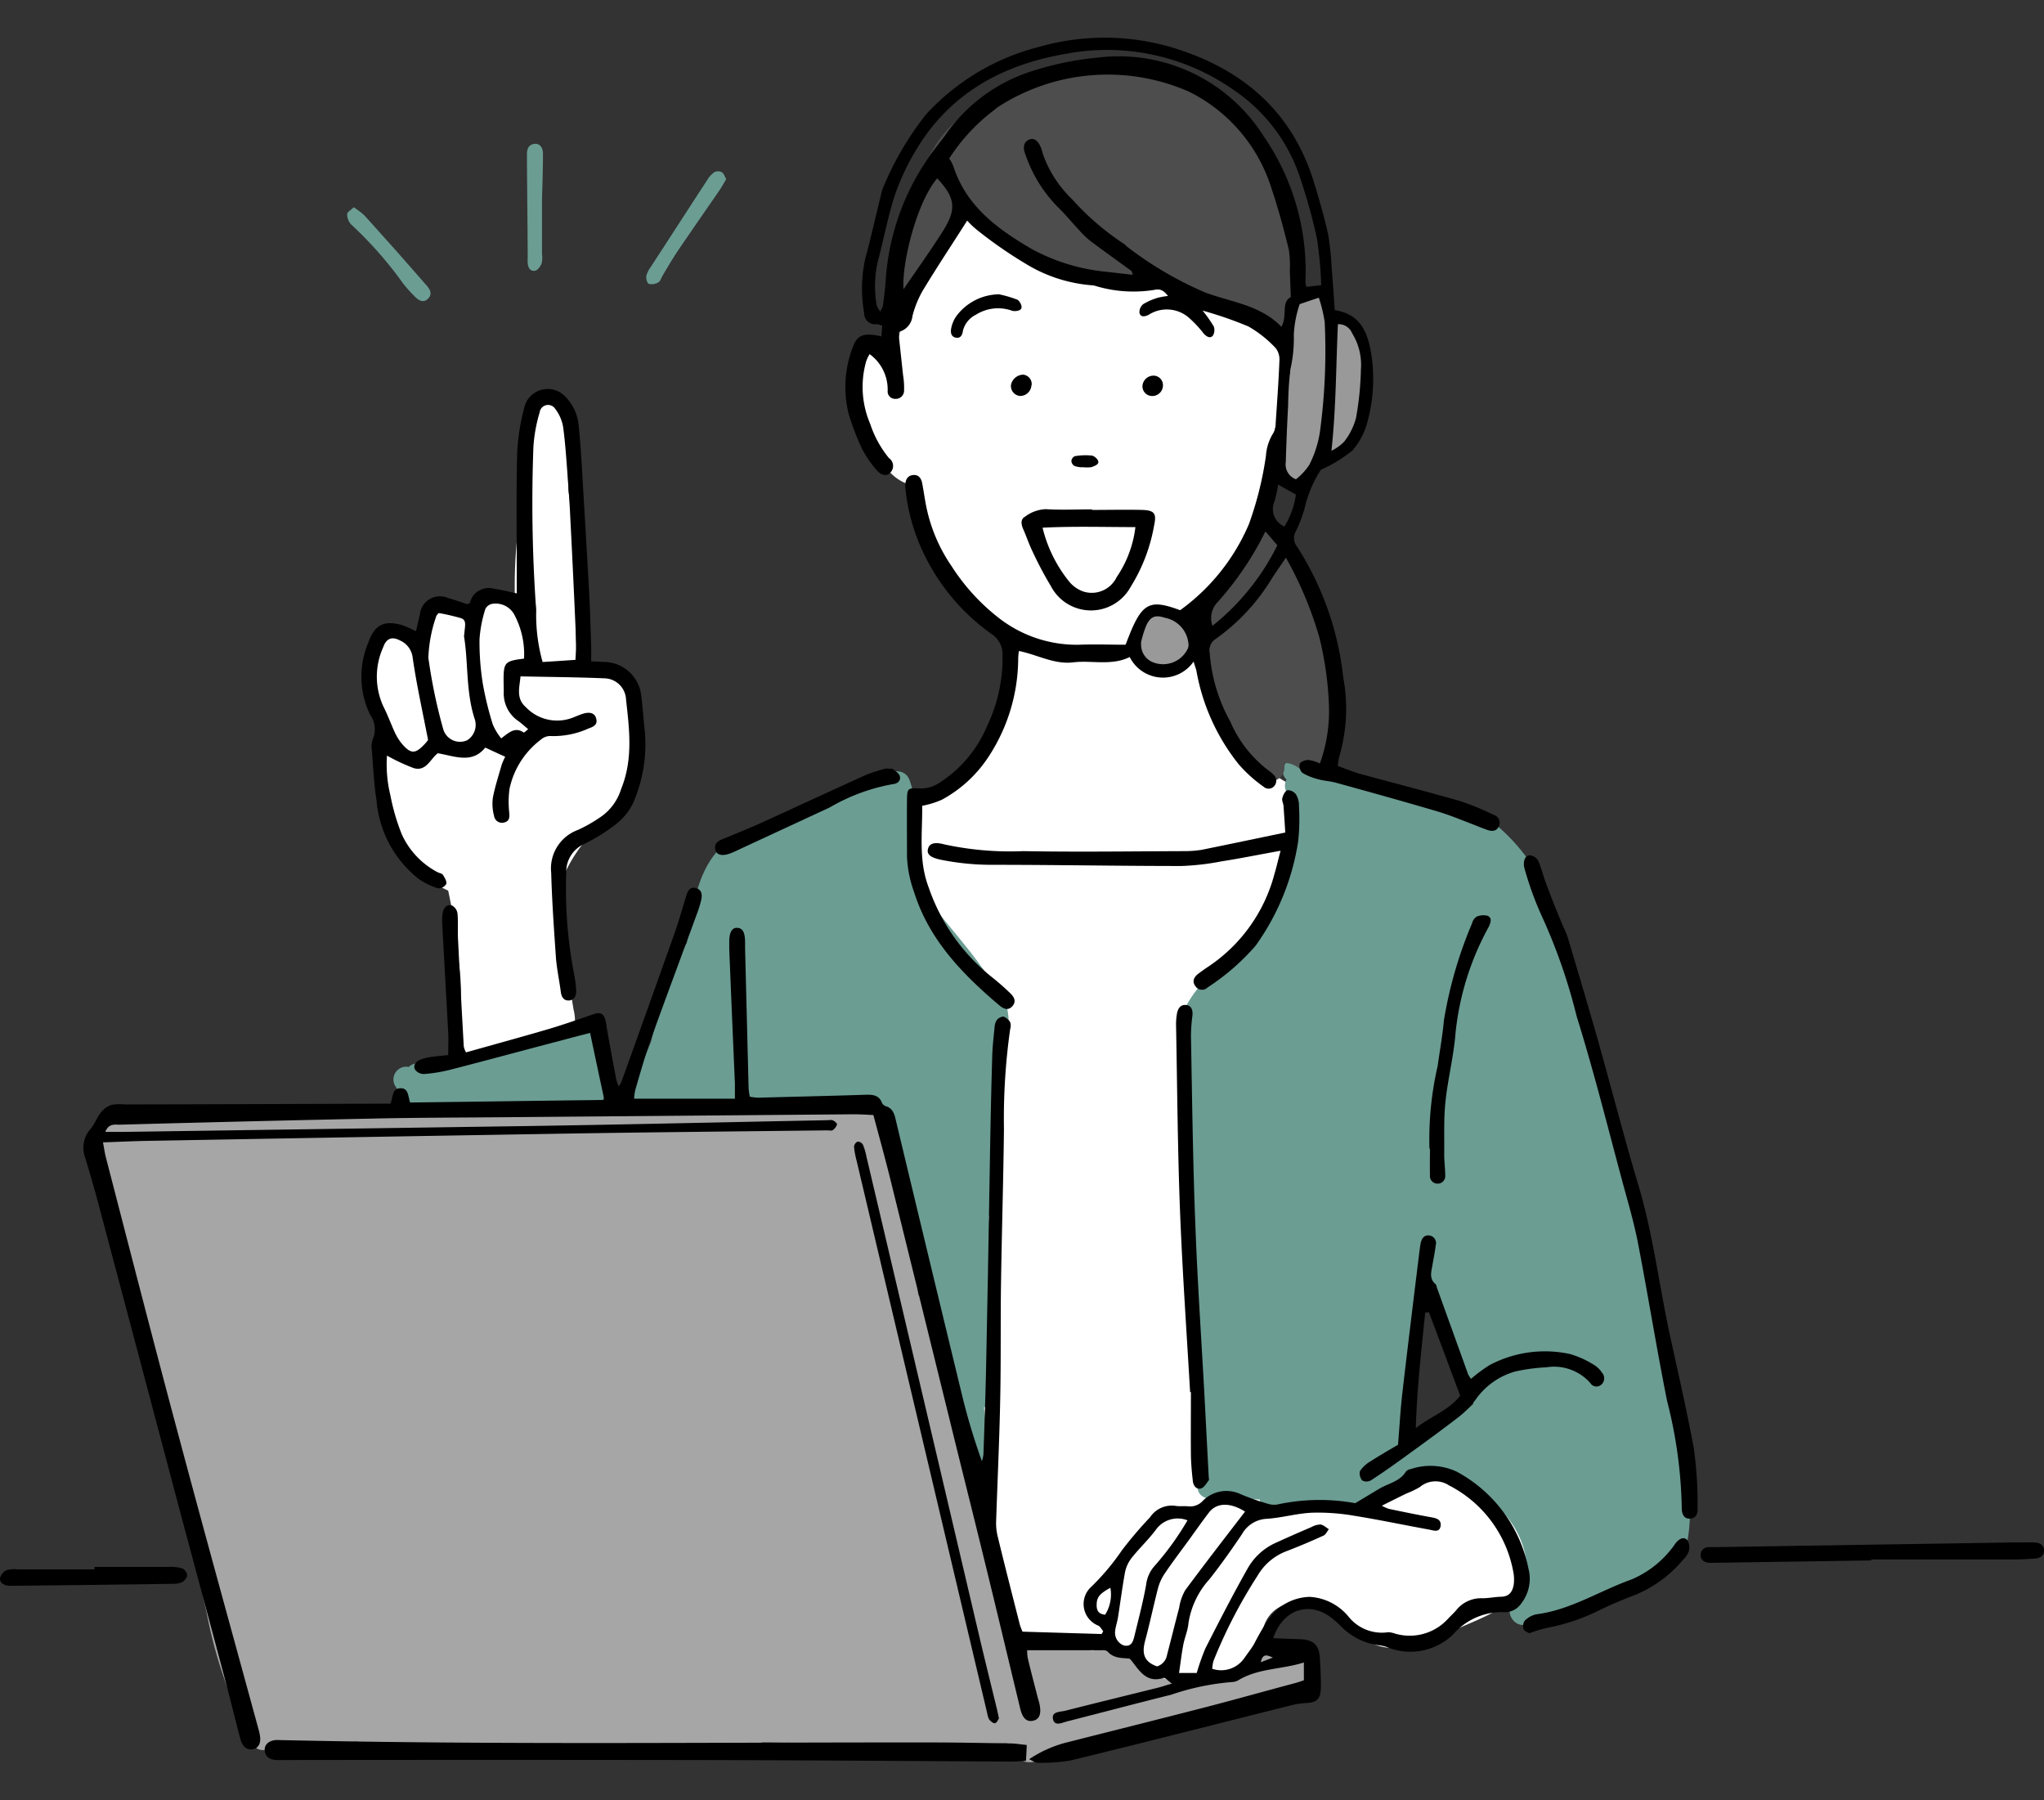 <svg xmlns="http://www.w3.org/2000/svg" xmlns:xlink="http://www.w3.org/1999/xlink" width="134" height="118" viewBox="0 0 134 118"><rect x="0" y="0" width="134" height="118" fill="#333333" stroke="none"/><defs><style>.a{fill:#fff;}.b{clip-path:url(#a);}.c,.h{fill:#6b9d93;}.d{fill:#a6a6a6;}.e{fill:#4d4d4d;}.f{fill:#999;}.g,.h{fill-rule:evenodd;}</style><clipPath id="a"><rect class="a" width="134" height="118" transform="translate(-13620 715)"/></clipPath></defs><g class="b" transform="translate(13620 -715)"><g transform="translate(-13619.989 717.447)"><path class="a" d="M98.327,93.946A6.061,6.061,0,0,0,94.766,92.7a34.572,34.572,0,0,0-3.945.615,3.129,3.129,0,0,1-1.755-.269,54.965,54.965,0,0,1-1.729-9.979,52.57,52.57,0,0,1,.692-10.222c.487-3.266,1.14-6.507,1.832-9.735a26.177,26.177,0,0,0,.845-6.6,7.589,7.589,0,0,0-2.344-5.342A10.728,10.728,0,0,0,85.2,49.24a7.188,7.188,0,0,1-3.023-2.255c-1.486-1.947-1.985-4.445-2.677-6.751-.09-.282-.179-.576-.269-.858a3.678,3.678,0,0,0-.333-.909,1.012,1.012,0,0,1-.218-1.114A14.376,14.376,0,0,1,80.8,34.894c1.883-2.344,2.011-5.457,2.588-8.288.551-2.716,1.191-5.79.038-8.442a16.408,16.408,0,0,0-2.28-3.42c-.948-1.178-1.96-2.293-3.01-3.382a18.682,18.682,0,0,0-3.164-2.869,6.158,6.158,0,0,0-3.869-.948,9.933,9.933,0,0,0-2.946.9,28.879,28.879,0,0,0-3.535,1.832c-.423.256-.833.525-1.243.794a.689.689,0,0,0-.807.218c-.295.346-.6.717-.884,1.089-.077.077-.167.141-.243.218a4.545,4.545,0,0,0-1.588,2.4,1.557,1.557,0,0,0,0,.423,9.765,9.765,0,0,0-.423,1.166,20.348,20.348,0,0,0-.4,2.344,8.225,8.225,0,0,1-.218,1.153,1.289,1.289,0,0,0-1.845.038,4.088,4.088,0,0,0-.666,2.895,9.418,9.418,0,0,0,.7,3.292c.5,1.255,1.371,2.78,2.818,3.049,1.435,3.574,2.728,8.16,6.213,9.876a11.554,11.554,0,0,1-1.627,7.289A8.542,8.542,0,0,1,61.9,49.189c-1.076.717-2.472.781-3.254,1.934a4.811,4.811,0,0,0-.436,3c.051,1.012.2,2.011.333,3.023a31.808,31.808,0,0,0,1.371,4.945c.192.628.512,1.2.73,1.832a13.76,13.76,0,0,1,.538,2.139,18.085,18.085,0,0,1,.282,2.767v.551a21.217,21.217,0,0,1-.128,2.216.771.771,0,0,0,.371.692c.154,1.243.359,2.472.525,3.715.218,1.7.179,3.433.346,5.149s.436,3.433.615,5.162c.384,3.6.615,7.225,1,10.837a20.055,20.055,0,0,0,1.038,4.829,7.28,7.28,0,0,0,1.319,2.767,3.357,3.357,0,0,0,1.832.807,19.737,19.737,0,0,1,2.959.781c2.126.781,4.253,1.857,6.584,1.819a5.121,5.121,0,0,0,3.151-1.127A5.807,5.807,0,0,0,82.8,104.3a2.2,2.2,0,0,1,1.845-1.678,4.552,4.552,0,0,1,3.126.909.975.975,0,0,0,.243.154,4.092,4.092,0,0,0,2.946,1.857,6.53,6.53,0,0,0,3.6-.769c1.96-1.05,4.727-1.652,5.764-3.843a5.794,5.794,0,0,0-1.986-6.956Z"/><path class="a" d="M41.58,44.59a5.709,5.709,0,0,0-.512-2.37,2.362,2.362,0,0,0-1.819-.82.687.687,0,0,0-.64.307,6.872,6.872,0,0,0-.717-.269.182.182,0,0,1-.077-.026c-.218-3.356.192-6.738-.384-10.081V31.32c-.051-.538-.1-1.076-.179-1.614-.038-1.383-.115-2.78-.115-4.15a.763.763,0,0,0-.4-.7c.013-.077.026-.167.038-.243a.854.854,0,0,0-.576-1.025.832.832,0,0,0-1.025.576c-.474,2.959-1.05,5.905-1.307,8.9a31.566,31.566,0,0,0-.128,3.523h-.026a2.245,2.245,0,0,0-.833.167.96.96,0,0,0-.9-.038,1.723,1.723,0,0,0-.756.692,2.187,2.187,0,0,0-1.627.09c-.026.013-.064.026-.09.038a.836.836,0,0,0-.2-.167.845.845,0,0,0-1.14.295,2.293,2.293,0,0,0-.115,1.1c-.167.179-.32.371-.487.551-.09.1-.192.2-.282.295h-.026c-.141-.038-.269-.077-.41-.1v-.051a.849.849,0,0,0-1.025-.576,1.439,1.439,0,0,0-.986,1.652c-.064.1-.128.192-.179.295a3.424,3.424,0,0,0-.307,2.28c.115.679.333,1.332.461,2,.141.73.192,1.473.269,2.216a22.773,22.773,0,0,0,.7,4.829A5.336,5.336,0,0,0,27.5,54.825a11.378,11.378,0,0,0,1.87,1.1,34.858,34.858,0,0,1,.679,4.573,14.541,14.541,0,0,1-.2,5.367.838.838,0,0,0,1.025,1.025,30.263,30.263,0,0,0,4.842-1.5.733.733,0,0,0,.666-.192.738.738,0,0,0,.487.154h0a.838.838,0,0,0,.807-.615,3.169,3.169,0,0,0-.09-1.038c-.026-.192-.064-.371-.09-.564a.218.218,0,0,0-.013-.09v-.077a.862.862,0,0,0-.679-.82c0-.077-.026-.154-.026-.231a20.154,20.154,0,0,1-.269-3.51,13.436,13.436,0,0,1,.487-3.574,9.664,9.664,0,0,1,2.139-3,8.563,8.563,0,0,0,1.46-2.139.773.773,0,0,0,.1-.1A4.043,4.043,0,0,0,41.76,47.46a10.484,10.484,0,0,0-.128-2.831Z"/><path class="c" d="M109.5,89.245c-.359-1.6-.564-3.228-.833-4.842-.295-1.755-.64-3.51-1.012-5.265-.564-2.664-1.268-5.278-1.9-7.916-.512-2.152-.974-4.33-1.512-6.482A52.683,52.683,0,0,0,101.8,57a12.569,12.569,0,0,0-3.8-5.444.794.794,0,0,0-.974.1,10.911,10.911,0,0,0-5.009-2.011c-1.243-.256-2.5-.461-3.728-.794a8.54,8.54,0,0,1-1.986-.781.7.7,0,0,0-.538-.371,2.192,2.192,0,0,1-.256-.231c-.769-.756-1.947.423-1.178,1.178h0a.849.849,0,0,0,.653,1.255c.243,2.677-.884,5.38-2.088,7.711a8.3,8.3,0,0,1-1.05,1.665,12.9,12.9,0,0,1-1.5,1.4,7.9,7.9,0,0,0-2.652,2.908,8.971,8.971,0,0,0-.243,4.163c.192,1.652.269,3.279.307,4.945.1,3.651.154,7.3.307,10.952.09,1.909.487,3.792.717,5.688a12.141,12.141,0,0,1-.231,5.431c-.295.858.807,1.307,1.358.82.038,0,.077.013.1.013.858.09,1.716.179,2.562.243a.773.773,0,0,0,.781.6c1.934,0,3.907-.192,5.841,0a.831.831,0,0,0,.833-.833.439.439,0,0,0-.038-.231c.551-.128,1.089-.256,1.64-.384a10.23,10.23,0,0,1,2.946-.551c3.19.551,6.328,3.779,5.316,7.455a.929.929,0,0,0-.026.371c-.167.077-.32.167-.487.243-.948.512-.1,1.947.845,1.435.448-.243.922-.461,1.4-.679a.767.767,0,0,0,.525.179,4.967,4.967,0,0,0,3.42-1.191.755.755,0,0,0,.269-.474.782.782,0,0,0,.423.013,5.655,5.655,0,0,0,3.459-2.639h.09a.838.838,0,0,0,.807-.615c.551-3.138-.41-6.251-1.089-9.287ZM91.833,92.012a66.644,66.644,0,0,0,1.191-11.17c.807,1.576,1.524,3.19,2.19,4.829.436,1.076.845,2.165,1.191,3.279.064.2.128.41.179.615a9.886,9.886,0,0,1-4.765,2.447Z"/><path class="c" d="M65.7,62.652a.684.684,0,0,0-.564-.41,6.526,6.526,0,0,0-.833-1.358c-.794-1.114-1.7-2.152-2.562-3.228-.346-.436-.679-.871-.986-1.332a3.724,3.724,0,0,1-.551-1.768c-.2-1.96.1-3.984-.589-5.88-.346-.948-1.806-.615-1.652.282h-.038a36.885,36.885,0,0,0-6.994,2.895,16.976,16.976,0,0,0-1.87.935.778.778,0,0,0-1.076-.243c-1.781,1.076-2.306,3.164-2.716,5.06a.968.968,0,0,0,0,.384,1.028,1.028,0,0,0-.128.41c-.038.32-.077.64-.128.961a.461.461,0,0,0-.1.154.712.712,0,0,0-.41.5c-.448,1.986-1.371,3.83-1.832,5.8-.243.64-.525,1.268-.794,1.9a1,1,0,0,0-.2.359.774.774,0,0,0-.436.359.842.842,0,0,0,.295,1.14,11.085,11.085,0,0,0,5.38.474,41.686,41.686,0,0,1,4.381-.1c1.409.013,2.818.026,4.227.1a16.433,16.433,0,0,1,1.781.179.162.162,0,0,1,.077.013v.282a83.14,83.14,0,0,0,3.382,11.311C61.973,85.492,63.1,89.3,63.011,93.19a.833.833,0,0,0,1.665,0,23.087,23.087,0,0,0-.179-3.407.737.737,0,0,0,.7-.589c.5-2.05-.064-4.086-.333-6.123-.256-1.921.128-3.856-.051-5.777.743-2.536.2-5.226.487-7.814.243-2.178,1.46-4.7.371-6.815Zm-2.024.384v.077h0V63.1a.128.128,0,0,1,.013-.051Z"/><path class="c" d="M39.646,68.955c.307-1.14-.179-2.421-.333-3.561-.064-.487-.628-.653-1.025-.576-3.664.615-7.109,2.716-10.9,2.421a.864.864,0,0,0-.6.243.839.839,0,0,0-.9,1.23c.051.077.1.167.154.231a.7.7,0,0,0,.192.371.989.989,0,0,0-.026.192.839.839,0,0,0,.833.833,10.713,10.713,0,0,1,2.562,0,.6.6,0,0,0,.461-.141,15.43,15.43,0,0,0,8.98-.231.834.834,0,0,0,.576-1.025h0Z"/><path class="d" d="M85.915,106.833l-.026-.026a.768.768,0,0,0-.73-.589,1.948,1.948,0,0,0-.551-.243,5.424,5.424,0,0,0-1.512-.051.827.827,0,0,0-.82.9,3,3,0,0,1-.487.359,3.363,3.363,0,0,1-1.652.371.756.756,0,0,0-.679.371H79c-1.563-.026-3.318-.192-4.253-1.4h0a3.545,3.545,0,0,0-.4-.576.711.711,0,0,0-1.089-.038.858.858,0,0,0-.6-.692.842.842,0,0,0-1,.525c-1.55-.307-3.254-.1-4.778-.256a.675.675,0,0,0-.564.2,5.043,5.043,0,0,1-.666-1.435.139.139,0,0,0-.013-.064.834.834,0,0,0,.051-.538c-.231-.961-.436-1.934-.666-2.895a.7.7,0,0,0-.167-.32c-.32-1.178-.64-2.344-.935-3.523a25.865,25.865,0,0,0-.9-4.829.847.847,0,0,0-.167-.32,42.225,42.225,0,0,0-1.614-5.687.921.921,0,0,0-.154-.269c-.218-.935-.359-1.9-.512-2.844a.7.7,0,0,0-.359-.512.676.676,0,0,0-.038-.154,19.831,19.831,0,0,0-1.294-5.88,1.06,1.06,0,0,0,.09-.346c.141-1.319-.628-2.524-.82-3.8a2.992,2.992,0,0,0-.512-1.409.693.693,0,0,0-.769-.589c-.154.013-.295.051-.448.077h0a1.262,1.262,0,0,0-.218.026H56.17c-1.819-.858-4.676-.269-6.418-.256a.792.792,0,0,0-.564.243,34.227,34.227,0,0,0-3.625-.038c-.551.013-1.114.038-1.665.064-.5-.026-.986-.051-1.486-.051a.787.787,0,0,0-.461.141c-.576.026-1.153.051-1.742.064-.794.026-1.588.026-2.383.038a51.086,51.086,0,0,0-6.1-.243.786.786,0,0,0-.64.295H29.424c-1.793-.026-3.587-.179-5.38-.2-.781,0-1.563.013-2.344.051a.73.73,0,0,1-.167-.013,64.127,64.127,0,0,0-7.007-.32,16.839,16.839,0,0,0-3.907.436,14.438,14.438,0,0,0-2.1.231.882.882,0,0,0-.167-.141.86.86,0,0,0-1.14.295c-.884,1.23-.64,3.113-.448,4.522a43.075,43.075,0,0,0,1.46,6.226c1.14,3.856,2.485,7.6,3.3,11.542.692,3.279,1.243,6.6,1.986,9.863a31.2,31.2,0,0,0,3.023,8.723.8.8,0,0,0,1.178.243,9.172,9.172,0,0,0,2.844-.038c.871-.09,1.755-.243,2.639-.346h.282a.848.848,0,0,0,1.038.833,22.6,22.6,0,0,1,5.726-.423c1.986.038,3.958.1,5.944.051,4.355-.09,8.723.09,13.079-.051a.76.76,0,0,0,.666-.371c3.6.051,7.186.1,10.786.1,1.768,0,3.535,0,5.3-.038a.6.6,0,0,0,.179.1c.115.051.218.1.333.141a.905.905,0,0,0,.026.32.786.786,0,0,0,.295.436.822.822,0,0,0,.589.243h.1a.672.672,0,0,0,.231-.026.842.842,0,0,0,.371-.218.983.983,0,0,0,.218-.371v-.038c.2,0,.423,0,.628-.013.73-.064,1.448-.218,2.165-.307h.064a6.993,6.993,0,0,1,.73-.051.862.862,0,0,0,.423-.115,73.737,73.737,0,0,0,10.094-2.793c.051,0,.1.013.154.013a.752.752,0,0,0,.576-.243c.769-.231,1.537-.461,2.306-.679a.845.845,0,0,0,.371-1.4Z"/><path class="e" d="M86.657,37.917a35.936,35.936,0,0,0-1.665-3.894c-.282-.576-.474-1.281-1.063-1.576a.809.809,0,0,0-1.473-.141c-.192.371-.4.717-.6,1.076-.038.026-.064.064-.1.09a10.408,10.408,0,0,0-2.024,2.754,6.22,6.22,0,0,0-.436,2.933c-.141,1.153-.551,1.909-.038,2.972.013.141.1.679.128.82-.051.115.474.295.474.461a4.707,4.707,0,0,0,.986,2.741c.564.756,1.268,1.4,1.793,2.178a.838.838,0,0,0,1.55-.423c0-.026.026-.333.026-.333h0c.051,0,.154-.013.167-.013a1.851,1.851,0,0,1,.884.436.843.843,0,0,0,1.178,0,5.148,5.148,0,0,0,.807-1.435.767.767,0,0,0,.243-.436,16.258,16.258,0,0,0-.82-8.2Z"/><path class="e" d="M81.828,18.241a.879.879,0,0,0,.218.692,1.136,1.136,0,0,0,.628.371,2.276,2.276,0,0,1,.231.154.845.845,0,0,0,1.4-.371,5.689,5.689,0,0,0,.269-1.512c1.089-2.088.461-4.752-.256-6.866a18.563,18.563,0,0,0-3.6-6.315,8.271,8.271,0,0,0-6.546-2.882,23.09,23.09,0,0,0-5.892,1.076c-3.664,1.1-7.9,3.433-7.955,7.775a.909.909,0,0,0,.09.4,7.466,7.466,0,0,0-.9,2.716v.192a.581.581,0,0,0-.013.295c-.295.717-.564,1.435-.807,2.178-.346,1.025,1.268,1.46,1.614.448a24.915,24.915,0,0,1,1-2.575A5.66,5.66,0,0,0,63.075,10.8a7.385,7.385,0,0,0,2.216,2.011,15.344,15.344,0,0,0,4.932,2.857,9.984,9.984,0,0,0,5.342.833.668.668,0,0,0,.576-.538,1.527,1.527,0,0,1,.256.1.969.969,0,0,0,.346.512A8.667,8.667,0,0,0,80.2,17.793a11.706,11.706,0,0,1,1.627.436Z"/><path class="f" d="M78.049,39.287a2.375,2.375,0,0,0-1.038-1.255,1.307,1.307,0,0,0-1.588-.013h-.038a.834.834,0,0,0-.807.615,2.374,2.374,0,0,0,.346,1.947.8.8,0,0,0,.525.487,1.126,1.126,0,0,0,.192.064.72.72,0,0,0,.371.448,1.528,1.528,0,0,0,1.063.167,1.1,1.1,0,0,0,.781-1.1.689.689,0,0,0-.051-.282,1.206,1.206,0,0,0,.243-1.063Z"/><path class="f" d="M87.324,18.484H87.3a5.234,5.234,0,0,0-.448-1.4.845.845,0,0,0-1.307-.167c-1.307,1.1-.948,3.074-.986,4.573v.589a.762.762,0,0,0-.282.615,11.141,11.141,0,0,0,.051,1.307.46.46,0,0,0-.09.128,6.572,6.572,0,0,0-.564,3.01.781.781,0,0,0,.512.756c-.038.141-.077.295-.115.436a.838.838,0,0,0,1.614.448c.051-.167.09-.346.128-.512a.909.909,0,0,0,.692-.6c.013-.038.026-.077.038-.128a2.694,2.694,0,0,0,.423-.282,1.78,1.78,0,0,0,1.7-1A7.682,7.682,0,0,0,89.5,23.2c.179-1.486.231-5.162-2.178-4.727Z"/><path class="g" d="M30.564,66.521C32.408,66,34.215,65.509,36,64.984c.986-.295,1.96-.64,2.946-.974.487-.154.692.038.781.64.2,1.23.436,2.447.666,3.664a3.673,3.673,0,0,0,.154.436,1.1,1.1,0,0,0,.179-.282c1.166-3.241,2.319-6.469,3.471-9.71.282-.807.525-1.64.769-2.459.1-.333.243-.653.653-.538s.41.474.333.807a7.918,7.918,0,0,1-.295.935c-.986,2.7-2,5.393-2.972,8.1-.4,1.114-.717,2.255-1.05,3.395a3.332,3.332,0,0,0-.077.564h6.61v-1q-.192-4.4-.371-8.8v-.538c.013-.589.192-.884.538-.858s.487.295.5.909v.448q.115,4.573.231,9.159a5.127,5.127,0,0,0,.077.551,4.671,4.671,0,0,0,.538.064c2.344-.064,4.688-.115,7.02-.192.461-.013.9,0,1.1.512a.428.428,0,0,0,.243.231c.487.141.589.538.679.948q2.152,8.992,4.33,17.972a42.263,42.263,0,0,0,1.307,4.355,2.4,2.4,0,0,0,.1-.436c.077-2.19.154-4.381.192-6.571q.135-6.667.243-13.335c.038-2.05.077-4.086.141-6.136.013-.653.09-1.307.154-1.947a.957.957,0,0,1,.154-.5.621.621,0,0,1,.436-.218.936.936,0,0,1,.436.371.719.719,0,0,1,0,.436,41.669,41.669,0,0,0-.41,6.559c-.038,3.343-.141,6.7-.192,10.043-.038,2.524,0,5.034-.051,7.558-.051,2.69-.179,5.393-.269,8.083a3.585,3.585,0,0,0,.09.974c.474,1.96.974,3.907,1.473,5.867a4.519,4.519,0,0,0,.167.423l5.188.154c.038-.064.064-.115.1-.179-.1-.128-.192-.307-.32-.371a1.522,1.522,0,0,1-.538-2.472A15.365,15.365,0,0,0,73.54,99.16a26.589,26.589,0,0,1,1.845-2.165,1.708,1.708,0,0,1,1.691-.743c.256.038.538,0,.794.026a1.125,1.125,0,0,0,.948-.333,2.176,2.176,0,0,1,2.536-.448,16.739,16.739,0,0,0,1.755.615,1.379,1.379,0,0,0,.6.051,13.07,13.07,0,0,1,5.124-.09c.628-.371,1.127-.679,1.627-.974.576-.333,1.294-.448,1.691-1.089a.484.484,0,0,1,.307-.167,4.075,4.075,0,0,1,3.036.167,9.281,9.281,0,0,1,4.7,6.366,2.624,2.624,0,0,1-.474,2.267,1.3,1.3,0,0,1-1.05.576,4.216,4.216,0,0,0-3.42,1.46,4.035,4.035,0,0,1-4.381.807,3.126,3.126,0,0,0-.6-.115,4.257,4.257,0,0,1-2.331-1.191,7.706,7.706,0,0,0-.589-.538c-1.473-1.191-3.241-.653-3.894,1.281.6.026,1.178.038,1.755.064.884.038,1.255.371,1.307,1.23.038.653.077,1.307.064,1.96-.026.769-.269.961-1.025,1a5,5,0,0,0-.961.154c-4.8,1.2-9.594,2.434-14.4,3.6a11.379,11.379,0,0,1-2.2.154c-.128,0-.256-.1-.538-.231a7.95,7.95,0,0,1,2.319-1.063c3.126-.794,6.264-1.576,9.389-2.383,1.921-.5,3.83-1.038,5.752-1.55.167-.051.333-.1.551-.179v-1.166c-1.447.461-2.972.371-4.278,1.153a.856.856,0,0,1-.423.128,16.321,16.321,0,0,0-4,.833c-2.267.564-4.535,1.166-6.8,1.742-.32.077-.807.346-.935-.1-.154-.551.461-.512.781-.589,2.011-.512,4.022-1,6.033-1.5.282-.064.551-.167.974-.282-.256-.179-.448-.41-.551-.371-1.089.346-1.55-.423-2.075-1.1a1.543,1.543,0,0,0-.154-.167c-.474-.051-1.038,0-1.435-.461a.468.468,0,0,0-.333-.09H67.328a2.542,2.542,0,0,0,.038.512c.2.858.436,1.729.653,2.588.038.141.09.282.115.423.141.64,0,1.012-.423,1.1s-.692-.167-.845-.82c-.807-3.343-1.6-6.687-2.421-10.017-.717-2.933-1.46-5.867-2.178-8.8q-1.979-8.032-3.958-16.051c-.333-1.319-.692-2.626-1.063-4.009-.448-.026-.884-.051-1.319-.051l-22.852.192c-2.908.026-5.816.026-8.711.09q-8.262.173-16.537.4c-.32,0-.717-.09-.935.474H8.006q13.258-.192,26.5-.384c6.584-.1,13.156-.256,19.74-.384.115,0,.256-.038.346.013.115.051.295.2.269.269a.727.727,0,0,1-.282.371c-.077.051-.231.013-.346.013-5.457.064-10.914.115-16.358.2q-14.046.231-28.1.487c-.974.013-1.947.064-3.036.1.077.384.115.692.192.986,1.537,5.931,3.062,11.875,4.65,17.805,1.755,6.584,3.574,13.143,5.367,19.714a3.348,3.348,0,0,1,.077.346c.09.512-.077.845-.448.922s-.679-.141-.82-.64c-.346-1.281-.653-2.588-1-3.869-1.1-4.15-2.229-8.3-3.331-12.451q-2.479-9.357-4.97-18.728c-.282-1.063-.589-2.114-.909-3.164a1.832,1.832,0,0,1,.384-1.806c.269-.333.423-.769.692-1.1a1.491,1.491,0,0,1,.679-.474,3.373,3.373,0,0,1,.884-.026q8.185-.019,16.371-.051h1.025c.192-.436.09-1.012.679-1.012.512,0,.474.525.615.935,4.214-.051,8.416-.115,12.733-.167-.32-1.486-.615-2.882-.935-4.394-.692.179-1.345.346-2,.525-2.408.628-4.8,1.281-7.212,1.9a10.259,10.259,0,0,1-1.665.269.738.738,0,0,1-.576-.256c-.179-.269,0-.525.256-.653a2.473,2.473,0,0,1,.666-.192c.371-.064.756-.09,1.23-.141,0-.512.026-.986,0-1.447-.128-2.421-.269-4.855-.4-7.276a2.627,2.627,0,0,1,.064-.7c.077-.282.307-.487.6-.371a.7.7,0,0,1,.346.525c.051.589,0,1.178.038,1.781.115,2.306.243,4.611.371,6.917a1.433,1.433,0,0,0,.141.384Zm47.883,40.671a14.71,14.71,0,0,1,.564-1.6c.884-1.742,1.781-3.484,2.741-5.188a3.992,3.992,0,0,1,1.781-1.691c.807-.371,1.627-.73,2.434-1.076a1.284,1.284,0,0,1,.589-.167c.192.026.371.2.551.307-.115.141-.2.359-.359.423-.781.359-1.576.692-2.37,1a3.706,3.706,0,0,0-1.947,1.627,32.615,32.615,0,0,0-2.895,5.6,2.917,2.917,0,0,0-.077.5,1.847,1.847,0,0,0,2.1-.692c.218-.32.461-.615.653-.948a16.577,16.577,0,0,1,.935-1.614,3.409,3.409,0,0,1,2.7-1.46,3.552,3.552,0,0,1,2.536,1.281,2.8,2.8,0,0,0,2.6,1.038,1.286,1.286,0,0,1,.423.077,3.4,3.4,0,0,0,3.5-.948c.179-.2.384-.371.551-.576a2.085,2.085,0,0,1,1.716-.781c.41,0,.82-.09,1.243-.1.525-.013.73-.346.807-.781a2.6,2.6,0,0,0,0-.7,7.968,7.968,0,0,0-4.24-5.816,1.6,1.6,0,0,0-1.921.115,6.252,6.252,0,0,1-.884.423c-.5.243-.986.487-1.6.794a3.417,3.417,0,0,0,.436.2q1.345.288,2.69.538c.371.064.781.115.73.576-.064.487-.487.295-.794.243-1.627-.295-3.254-.64-4.88-.9a13.988,13.988,0,0,0-2.728-.2c-1,.038-1.986.333-2.985.4a1.971,1.971,0,0,0-1.64,1.012c-.679,1.012-1.383,2-2.126,2.946a5.508,5.508,0,0,0-1.383,2.908c-.038.461-.243.909-.333,1.383-.115.589-.179,1.191-.282,1.857h1.191ZM81.61,96.623c-.974-.615-1.857-.589-2.357.051-.461.6-.9,1.23-1.345,1.845-.525.717-1.063,1.422-1.563,2.165a3.189,3.189,0,0,0-.436.948c-.295,1.14-.538,2.306-.845,3.446-.218.807-.115,1.383.781,1.691a.945.945,0,0,0,.653-.756c.269-1.025.525-2.062.794-3.087a3.323,3.323,0,0,1,.4-1.153c1.281-1.729,2.6-3.433,3.92-5.149Zm-3.766.576a1.757,1.757,0,0,0-2.05.576c-.487.666-1.1,1.23-1.614,1.883a2.244,2.244,0,0,0-.436.935c-.179.986-.307,1.973-.461,2.959-.051.32-.167.628-.192.948a.89.89,0,0,0,.576.9c.5.1.6-.256.692-.615.269-1.114.564-2.229.769-3.369a2.222,2.222,0,0,1,.564-1.243,18.714,18.714,0,0,0,2.152-2.985Zm-5.406,6.187a2.5,2.5,0,0,0,.346-1.768c-.679.371-.884.6-.9,1.063-.013.359.064.653.551.7Zm11,2.805c-.32-.128-.666-.333-.794.307Z"/><path class="g" d="M73.809,39.736c1.012-2.69,1.46-2.959,3.548-2.19A13.457,13.457,0,0,0,81.867,31.9a22.389,22.389,0,0,0,1.114-4.471,3.191,3.191,0,0,1,.487-1.5,1.269,1.269,0,0,0,.154-.679c.09-1.358.192-2.716.243-4.073a1.213,1.213,0,0,0-.243-.807,7.629,7.629,0,0,0-1.793-1.422,25.645,25.645,0,0,0-3-1.038,8.683,8.683,0,0,1,.73,1.038.694.694,0,0,1-.064.615c-.192.2-.423.038-.6-.154a7.217,7.217,0,0,0-.9-.974,2.206,2.206,0,0,0-2.562-.333c-.051.026-.1.064-.154.09-.231.115-.512.167-.589-.128a.684.684,0,0,1,.243-.576,4.147,4.147,0,0,1,.974-.423,5.158,5.158,0,0,1,.653-.115c-.269-.346-.5-.487-.884-.4a8.608,8.608,0,0,1-3.869-.256,1.011,1.011,0,0,0-.167-.038A9.743,9.743,0,0,1,67.2,14.821,28.378,28.378,0,0,1,64.01,12.6a5.37,5.37,0,0,1-.615-.589c-1,1.576-2,3.074-2.933,4.624a6.654,6.654,0,0,0-.653,1.627,1.2,1.2,0,0,1-.922,1.05q.154,1.441.307,2.844a4.977,4.977,0,0,1,.064.974.541.541,0,0,1-.576.564.484.484,0,0,1-.5-.525A2.862,2.862,0,0,0,57,20.764a2.125,2.125,0,0,0-.231.487,6.145,6.145,0,0,0,.269,4.086,6.98,6.98,0,0,0,1.23,2.242.619.619,0,0,1,.09.948c-.231.256-.576.218-.909-.179a6.793,6.793,0,0,1-.948-1.383,16.314,16.314,0,0,1-.884-2.319,7.277,7.277,0,0,1,.256-4.278c.295-.884.756-1.025,1.9-.769.013-.231.038-.448.051-.7a1.747,1.747,0,0,0-.359-.1.709.709,0,0,1-.82-.717,9.033,9.033,0,0,1,.077-3.612c.384-1.4.692-2.818,1.038-4.214a1.77,1.77,0,0,1,.1-.346,20.067,20.067,0,0,1,2.857-4.88A15.074,15.074,0,0,1,68.1.628a15.606,15.606,0,0,1,8.608,0c4.611,1.358,7.955,4.125,9.415,8.851.346,1.127.679,2.28.935,3.433a17.829,17.829,0,0,1,.231,2.2c.077.909.141,1.819.2,2.767,1.755.269,2.178,1.537,2.408,2.933a10.651,10.651,0,0,1-.243,4.317,4.633,4.633,0,0,1-1,1.947,9.278,9.278,0,0,1-2.075,1.268A8.029,8.029,0,0,0,85.5,30.923a8.7,8.7,0,0,1-.576,1.486.875.875,0,0,0,.1.974,19.8,19.8,0,0,1,3.023,8.557,11.128,11.128,0,0,1-.256,5.188,4.25,4.25,0,0,0-.1.628c.474.167.922.359,1.4.5,2.2.6,4.407,1.166,6.6,1.793a17.5,17.5,0,0,1,2.216.909.54.54,0,0,1,.359.717c-.128.346-.436.384-.743.282-.333-.115-.666-.256-1-.384-.769-.295-1.537-.615-2.319-.845-2.216-.653-4.432-1.268-6.661-1.883-.371-.1-.769-.115-1.127-.218a3.763,3.763,0,0,1-1.05-.423.646.646,0,0,1-.167-.6c.064-.141.371-.243.576-.243a2.808,2.808,0,0,1,.743.231,10.1,10.1,0,0,0,.6-3.587,21.735,21.735,0,0,0-.628-4.65,24.37,24.37,0,0,0-2.2-5.252c-.359.538-.666.961-.948,1.409a13.3,13.3,0,0,1-3.676,3.933.871.871,0,0,0-.371.909,10.853,10.853,0,0,0,1.345,4.483,7.975,7.975,0,0,0,2.626,3.3,1.372,1.372,0,0,1,.2.179.524.524,0,0,1,.09.717.482.482,0,0,1-.717.09,9.033,9.033,0,0,1-1.64-1.473,13.6,13.6,0,0,1-2.767-6.085c-.026-.167-.1-.32-.192-.653a2.441,2.441,0,0,1-4.189-.295c-1.217.589-2.485.2-3.7.346-1.255.154-2.344-.5-3.561-.743a3.268,3.268,0,0,0-.051.564,11.8,11.8,0,0,1-1.9,6.3,8.482,8.482,0,0,1-3.1,2.882,5.764,5.764,0,0,1-1.294.4c.026,1.742-.256,3.561.423,5.342a12.847,12.847,0,0,0,4.138,5.88,15.706,15.706,0,0,1,1.2,1.05c.256.243.436.538.154.858s-.576.179-.858-.051c-2.421-2.05-4.6-4.291-5.585-7.417A7.71,7.71,0,0,1,59.45,53.7c0-1.243-.013-2.485,0-3.74,0-.781.1-.769.871-.73a2.172,2.172,0,0,0,1.294-.4A8.139,8.139,0,0,0,64.7,45.141,10.373,10.373,0,0,0,65.714,40.5a1.584,1.584,0,0,0-.743-1.409,13.754,13.754,0,0,1-4.3-5.009,12.824,12.824,0,0,1-1.332-4.573v-.179c.013-.32.128-.589.487-.64s.551.192.615.512c.09.461.154.935.243,1.4a10.587,10.587,0,0,0,1.691,4.061,13.518,13.518,0,0,0,3.164,3.446,8.3,8.3,0,0,0,5.214,1.7c1-.038,2.011,0,3.023,0Zm.448-24.172c-.064-.167-.064-.231-.1-.256-.909-.666-1.819-1.307-2.716-1.986a5.846,5.846,0,0,1-.7-.679c-.487-.512-.935-1.076-1.447-1.563a9.085,9.085,0,0,1-2.1-3.459c-.179-.461-.051-.794.269-.922s.589.077.769.538c.077.192.115.4.192.589a7.6,7.6,0,0,0,1.845,2.78,17.332,17.332,0,0,0,3.407,2.933c.077.038.128.128.2.179a23.465,23.465,0,0,0,5.111,3c1.691.64,3.612.807,5.009,2.255.41-.717-.038-1.627.615-1.947-.026-.653-.038-1.178-.064-1.7a7.325,7.325,0,0,0-.064-1.409c-.333-1.345-.692-2.7-1.14-4.022a10.6,10.6,0,0,0-5.393-6.328A13.239,13.239,0,0,0,65.406,4.573c-.141.1-.282.231-.423.333a12.306,12.306,0,0,0-2.767,3.036,2.3,2.3,0,0,1,.269.5c.858,2.652,2.933,4.15,5.188,5.457a12.836,12.836,0,0,0,4.906,1.473c.538.064,1.089.128,1.678.192Zm12.349.692a25.356,25.356,0,0,0-.282-3.074,36.537,36.537,0,0,0-1.063-3.856A11.141,11.141,0,0,0,80.88,3.459,14.449,14.449,0,0,0,69.89,1.076c-4.227.717-7.711,2.639-9.928,6.443a15.613,15.613,0,0,0-1.332,2.895c-.448,1.409-.717,2.869-1.1,4.291a7.463,7.463,0,0,0-.077,2.818,1.59,1.59,0,0,0,.243.448,2.7,2.7,0,0,0,.179-.384c.077-.615.154-1.23.192-1.857A15.912,15.912,0,0,1,60.82,7.942c.359-.538.781-1.038,1.166-1.563a10.87,10.87,0,0,1,5.777-4.2,20.2,20.2,0,0,1,4.253-.858A11.234,11.234,0,0,1,82.84,6.495a15.559,15.559,0,0,1,2.728,9.569,2.1,2.1,0,0,0,.064.295c.269-.038.525-.064.961-.115ZM84.967,28.95a3.924,3.924,0,0,0,.858-.935,7.07,7.07,0,0,0,.7-2.19,39.523,39.523,0,0,0,.307-7.173,9.468,9.468,0,0,0-.384-1.588c-.474.154-.833.282-1.255.423a7.354,7.354,0,0,0-.384,1.986,9.256,9.256,0,0,1-.231,2.319,22.965,22.965,0,0,0-.141,2.306q-.1,1.864-.154,3.728a1.038,1.038,0,0,0,.666,1.14Zm2.319-1.857a3.056,3.056,0,0,0,.82-.589,4.274,4.274,0,0,0,.781-1.563,20.066,20.066,0,0,0,.32-3.164,3.934,3.934,0,0,0-.576-2.383A.957.957,0,0,0,87.7,18.8c-.128,2.728-.115,5.444-.423,8.275ZM61.422,9.249c-1.332,1.576-2.319,5.521-2.2,7.263.858-1.255,1.755-2.511,2.575-3.8.884-1.409.871-2.152-.359-3.459ZM74.8,39.71a1.237,1.237,0,0,0,.7,1.217,1.794,1.794,0,0,0,2.344-.833.645.645,0,0,0,.051-.41,1.9,1.9,0,0,0-1.537-1.64c-.589-.192-.909-.115-1.191.436a6.266,6.266,0,0,0-.384,1.23Zm8.147-7.327a20.581,20.581,0,0,1-3.228,4.74,1.508,1.508,0,0,0-.243,1.447,15.561,15.561,0,0,0,4.253-5.278c-.269-.307-.487-.576-.781-.909Zm.833-3.074a7.453,7.453,0,0,1-.243,1.114,1.254,1.254,0,0,0,.653,1.64,5.283,5.283,0,0,0,.756-2.1c-.423-.231-.769-.423-1.166-.653Z"/><path class="g" d="M38.775,40.9c.32.013.551.026.781.038a2.476,2.476,0,0,1,2.472,2.216c.1.769.141,1.537.231,2.293a9.634,9.634,0,0,1-.743,4.688A3.882,3.882,0,0,1,40.3,51.623a11.457,11.457,0,0,1-2.037,1.255,1.993,1.993,0,0,0-1.153,1.845,29.615,29.615,0,0,0,.525,6.725,7.348,7.348,0,0,1,.128,1.05c0,.32-.128.615-.487.628s-.487-.269-.525-.589c-.1-.756-.269-1.524-.32-2.28-.128-1.832-.256-3.664-.307-5.5a2.683,2.683,0,0,1,1.742-2.805,9.766,9.766,0,0,0,1.614-.935,3.468,3.468,0,0,0,1.23-1.755c.794-1.947.538-3.907.32-5.867a1.448,1.448,0,0,0-1.383-1.383c-1.819-.077-3.651-.09-5.534-.128-.064.717-.307,1.435.333,2a2.833,2.833,0,0,0,2.946.756c.307-.1.6-.256.909-.333.346-.09.692-.038.781.371.09.371-.192.512-.5.615a5.558,5.558,0,0,1-2.5.5.91.91,0,0,0-.628.231,5.448,5.448,0,0,0-2.062,3.228,6.4,6.4,0,0,0-.026,1.486c.026.32.064.615-.307.717a.525.525,0,0,1-.679-.423,3.027,3.027,0,0,1-.077-1.217c.141-.717.371-1.422.576-2.139a4.034,4.034,0,0,1,.231-.525c-.448-.2-.871-.4-1.307-.6-.871,1.076-1.985.564-3.113.371-.474.346-.756,1.217-1.576.974a12.641,12.641,0,0,1-1.755-.82,8.386,8.386,0,0,0,.218,2.575,13.931,13.931,0,0,0,.743,2.562A5.255,5.255,0,0,0,28.642,54.7c.128.077.32.09.384.192.115.179.269.436.218.6a.6.6,0,0,1-.551.282,4.76,4.76,0,0,1-1.255-.615,7.312,7.312,0,0,1-2.767-5.175c-.167-1.05-.218-2.126-.295-3.19A1.492,1.492,0,0,1,24.428,46a1.627,1.627,0,0,0-.167-1.588,5.723,5.723,0,0,1-.128-4.74c.41-1.191,1.063-1.5,2.28-1.127a7.255,7.255,0,0,1,.845.384c.09-.371.167-.73.256-1.089a1.321,1.321,0,0,1,1.857-1.089c.423.115.845.269,1.243.4.09-.038.167-.051.179-.09a1.273,1.273,0,0,1,1.588-.922c.487.077.974.192,1.486.307V35.175c0-2.639-.038-5.278.026-7.916a13.951,13.951,0,0,1,.512-3.151,1.577,1.577,0,0,1,2.549-.653,3.07,3.07,0,0,1,.974,2.037c.115,1.089.179,2.178.243,3.279.154,2.664.32,5.316.461,7.98.051,1.063.077,2.126.115,3.2v.986Zm-1.063-.09c.026-.448.064-.781.051-1.1-.115-2.716-.243-5.444-.384-8.16-.038-.884-.1-1.781-.167-2.664-.09-1.114-.154-2.242-.307-3.356a2.7,2.7,0,0,0-.525-1.191.555.555,0,0,0-1.012.243,9.933,9.933,0,0,0-.41,2.267,98.623,98.623,0,0,0,.154,10.3,3.3,3.3,0,0,1,.026.615,11.43,11.43,0,0,0,.423,3.177c.679-.038,1.383-.09,2.165-.141Zm-7.3-1.576c.026-.256.038-.371.051-.487.026-.269.077-.576-.256-.679a13.7,13.7,0,0,0-1.435-.333c-.051,0-.179.154-.2.256a9.2,9.2,0,0,0-.5,2.677,34.85,34.85,0,0,0,.974,4.676,1.147,1.147,0,0,0,1.563.73,1.194,1.194,0,0,0,.487-1.435c-.576-1.806-.4-3.689-.692-5.406Zm3.933,1.486a5.523,5.523,0,0,0-.653-2.908,1.388,1.388,0,0,0-1.358-.692.63.63,0,0,0-.525.346,8.247,8.247,0,0,0-.384,1.986,17.15,17.15,0,0,0,.218,2.921,21.269,21.269,0,0,0,.653,2.664,3.833,3.833,0,0,0,.551.909c.5-.371.9-.781,1.473-.384.026.026.167-.115.295-.218-.243-.2-.436-.384-.653-.538a2.187,2.187,0,0,1-.948-1.909c0-.41-.026-.833,0-1.243.038-.564.179-.73.73-.845.167-.038.346-.051.589-.09Zm-6.29,5.342c-.359-1.857-.756-3.625-1.012-5.406a1.4,1.4,0,0,0-.833-1.127c-.538-.282-.9-.128-1.1.448a4.666,4.666,0,0,0,.013,3.881c.269.525.474,1.089.717,1.627a3.678,3.678,0,0,0,.448.756c.64.769.935.756,1.614,0,.077-.09.141-.179.154-.192Z"/><path class="g" d="M67.3,111.931c-.013.359-.026.64-.051,1.025-.4.026-.743.051-1.076.051-6.994-.038-13.988-.09-20.982-.1q-13.373-.019-26.759,0a3.35,3.35,0,0,1-.359,0c-.384-.038-.692-.192-.73-.628-.026-.359.231-.615.679-.679a3.348,3.348,0,0,1,.359,0c14.193.32,28.386.141,42.579.154,1.742,0,3.5.038,5.239.064.346,0,.692.064,1.089.1Z"/><path class="g" d="M111.278,95.547V96.5c0,.333-.167.589-.525.589s-.487-.282-.512-.615v-.09a30.084,30.084,0,0,0-.961-7.007c-.679-3.395-1.23-6.815-1.883-10.222-.243-1.281-.6-2.536-.948-3.792-1.012-3.74-1.947-7.519-3.1-11.208a37.1,37.1,0,0,0-2.306-6.61,21.07,21.07,0,0,1-1.114-3.087.91.91,0,0,1-.038-.269c0-.295.1-.576.41-.576a.711.711,0,0,1,.525.346c.218.487.333,1.012.525,1.512.307.833.64,1.652.974,2.472.154.384.359.756.474,1.153.64,2.152,1.281,4.3,1.9,6.469.909,3.215,1.742,6.469,2.7,9.671s1.358,6.546,2.062,9.812c.538,2.459,1.1,4.906,1.563,7.378a27.718,27.718,0,0,1,.256,3.126Z"/><path class="g" d="M91.64,92.243c.1-1.2.154-2.229.269-3.254.359-3.113.743-6.226,1.127-9.351.026-.2.051-.41.09-.615.077-.32.243-.564.615-.487a.5.5,0,0,1,.371.628c-.051.436-.141.871-.218,1.319s-.218.871.2,1.23c.077.064.077.218.128.32.666,1.857,1.345,3.728,2.011,5.585a1.7,1.7,0,0,0,.192.307,9.8,9.8,0,0,1,1.23-.909,7.742,7.742,0,0,1,5.265-.717,6.194,6.194,0,0,1,1.6.73,1.687,1.687,0,0,1,.5.5.545.545,0,0,1-.077.794.471.471,0,0,1-.7-.128,3.172,3.172,0,0,0-2.895-1.025,11.686,11.686,0,0,0-2.011.269,4.722,4.722,0,0,0-2.626,1.87A5.806,5.806,0,0,1,95.6,90.436c-1.191.922-2.421,1.806-3.638,2.69-.692.5-1.4,1-2.114,1.46a.6.6,0,0,1-.551,0,.709.709,0,0,1-.154-.615,2.082,2.082,0,0,1,.692-.64c.64-.41,1.307-.794,1.806-1.089Zm1.166-1.089c.974-.769,2.165-1.166,2.908-2.126-.7-1.883-1.371-3.676-2.05-5.47-.077,0-.167.026-.243.026-.256,2.511-.538,5.009-.615,7.571Z"/><path class="g" d="M84.249,52.135c-.038-.653-.077-1.2-.115-1.755-.013-.179-.128-.371-.077-.525.051-.2.192-.487.346-.512a.674.674,0,0,1,.551.282,1.386,1.386,0,0,1,.192.756,13.839,13.839,0,0,1-.051,2.306A15.787,15.787,0,0,1,82.3,59.539a14.838,14.838,0,0,1-3.138,2.728.517.517,0,0,1-.794-.064c-.256-.333-.1-.615.179-.833.192-.141.384-.282.576-.41a10.526,10.526,0,0,0,4.419-6.136c.141-.461.243-.948.4-1.512-1.371.243-2.613.5-3.856.692a16.659,16.659,0,0,1-2.639.307c-4.112,0-8.237-.077-12.349-.077a17.048,17.048,0,0,1-3.433-.333c-.666-.141-.922-.346-.845-.692s.384-.5,1.05-.32a20.318,20.318,0,0,0,5.2.448c3.523.064,7.045.013,10.568,0a6.992,6.992,0,0,0,1.153-.09c1.768-.359,3.523-.73,5.444-1.127Z"/><path class="g" d="M78.011,88.81c-.231-4-.512-7.98-.666-11.977-.154-4.022-.179-8.057-.256-12.08a4.07,4.07,0,0,1,.064-.794c.064-.307.231-.576.589-.538s.448.333.423.666a11.437,11.437,0,0,0-.1,1.319c.077,4.2.128,8.4.295,12.6.141,3.728.4,7.455.6,11.183.09,1.716.179,3.433.269,5.137,0,.09.038.2,0,.256-.154.192-.295.461-.5.525-.295.09-.5-.167-.538-.461-.064-.564-.115-1.114-.128-1.678-.013-1.4,0-2.78,0-4.176h-.051Z"/><path class="g" d="M65.483,110.176c-.064.09-.154.307-.269.32s-.295-.141-.384-.256a1.479,1.479,0,0,1-.128-.423Q60.417,91.7,56.132,73.566a4.96,4.96,0,0,1-.154-.871.429.429,0,0,1,.231-.32.407.407,0,0,1,.346.192,3.813,3.813,0,0,1,.231.769Q60.551,89.3,64.3,105.27c.346,1.447.7,2.882,1.05,4.317.038.167.077.346.128.6Z"/><path class="g" d="M71.593,30.974c1.089,0,2.19-.026,3.279,0,.794.026.948.231.781,1a11.219,11.219,0,0,1-1.537,4.035,2.964,2.964,0,0,1-5.239-.051,23.919,23.919,0,0,1-1.2-2.267c-.231-.474-.4-.986-.615-1.473-.128-.295-.179-.628.115-.794a2.418,2.418,0,0,1,1.383-.5c1,.064,2.011.013,3.023.013v.026ZM74.437,32.1c-2.05,0-4.035-.064-6.1.038A8.955,8.955,0,0,0,70.107,35.7a2.086,2.086,0,0,0,.922.628,1.81,1.81,0,0,0,2.165-.948,7.366,7.366,0,0,0,1.23-3.279Z"/><path class="g" d="M122.665,99.826l-10.389.154a1.885,1.885,0,0,1-.269,0c-.295-.038-.525-.179-.525-.5a.5.5,0,0,1,.487-.525,3.347,3.347,0,0,1,.359,0l19.535-.307c.5,0,1.012-.013,1.512,0,.32.013.6.154.615.512s-.256.512-.576.538c-.474.038-.948.064-1.422.064h-9.325v.064Z"/><path class="g" d="M93.7,72.836a21.491,21.491,0,0,1,.538-5.418c.141-1,.32-1.985.41-2.985A27.763,27.763,0,0,1,96.5,58.053a.707.707,0,0,1,.295-.423,1.116,1.116,0,0,1,.73-.051c.282.141.2.41.077.692a18.255,18.255,0,0,0-2.19,6.968c-.115,1.524-.512,3.036-.666,4.56-.115,1.14-.064,2.293-.077,3.446,0,.448.064.884.064,1.332a.49.49,0,0,1-.461.551.5.5,0,0,1-.538-.564c-.013-.653,0-1.307,0-1.716Z"/><path class="g" d="M6.187,100.249h4.88a2.467,2.467,0,0,1,.871.1.557.557,0,0,1,.32.461c0,.154-.192.359-.346.448a1.526,1.526,0,0,1-.6.1q-5.246.077-10.478.128a3.354,3.354,0,0,1-.359-.013c-.295-.051-.538-.231-.474-.525a.8.8,0,0,1,.423-.487,1.819,1.819,0,0,1,.7-.051h5.06v-.141Z"/><path class="g" d="M100.236,104.6c-.1-.077-.32-.141-.359-.269a.624.624,0,0,1,.064-.551,1.542,1.542,0,0,1,.756-.423c2.255-.282,4.15-1.537,6.238-2.28a6.573,6.573,0,0,0,2.652-2.037c.115-.128.2-.295.32-.423.192-.218.487-.359.692-.128a.886.886,0,0,1,.115.7,1.424,1.424,0,0,1-.384.589,8.159,8.159,0,0,1-3.2,2.331c-.743.282-1.486.589-2.2.935a13.022,13.022,0,0,1-3.523,1.2,9.063,9.063,0,0,0-1.166.359Z"/><path class="g" d="M58.066,47.921c.282.026.4,0,.448.038.167.128.41.269.461.448.09.307-.141.512-.448.538A12.591,12.591,0,0,0,54.39,50.47q-3.017,1.4-6.046,2.805a4.571,4.571,0,0,1-.576.243c-.474.154-.82.051-.884-.282-.09-.41.192-.576.512-.7.769-.32,1.537-.628,2.293-.961,2.344-1.063,4.676-2.152,7.033-3.215a9.883,9.883,0,0,1,1.332-.436Z"/><path class="h" d="M47.588,9.313c-.154.256-.282.487-.423.7-.909,1.319-1.819,2.626-2.716,3.945-.359.538-.692,1.1-1.025,1.665-.09.154-.141.371-.282.436a.819.819,0,0,1-.615.1c-.115-.038-.192-.346-.167-.525a1.69,1.69,0,0,1,.269-.551c1.243-1.909,2.485-3.83,3.728-5.739a1.655,1.655,0,0,1,.474-.512.544.544,0,0,1,.487.013c.128.077.179.282.282.448Z"/><path class="h" d="M23.173,11.132a6.424,6.424,0,0,1,.666.5c.743.807,1.46,1.627,2.19,2.434l1.921,2.19c.231.269.4.551.115.858s-.6.154-.845-.09a9.537,9.537,0,0,1-.769-.845,25.7,25.7,0,0,0-3.446-3.92.971.971,0,0,1-.256-.679c0-.128.256-.269.436-.448Z"/><path class="h" d="M35.521,11.183v3.023a1.635,1.635,0,0,1-.026.615c-.077.192-.243.436-.423.474-.32.064-.461-.192-.487-.487-.013-.179,0-.359,0-.538-.013-2.126-.038-4.266-.051-6.392V7.609c.013-.32.128-.589.5-.628.32-.038.551.218.551.653,0,1.012-.038,2.011-.064,3.01v.538h.026Z"/><path class="g" d="M65.432,16.832a7.735,7.735,0,0,1,1.243.359c.141.064.346.4.269.576s-.436.2-.6.154a2.713,2.713,0,0,0-2.37.256,1.594,1.594,0,0,0-.858,1.063c-.038.256-.141.487-.436.448-.346-.051-.384-.346-.333-.615a2.1,2.1,0,0,1,.333-.794,3.537,3.537,0,0,1,2.754-1.435Z"/><path class="g" d="M67.609,22.788a.745.745,0,0,1-.743.717.653.653,0,0,1-.6-.717.835.835,0,0,1,.807-.679.622.622,0,0,1,.551.679Z"/><path class="g" d="M75.654,22.174a.625.625,0,0,1,.576.653.7.7,0,0,1-.756.679.636.636,0,0,1-.589-.653A.73.73,0,0,1,75.654,22.174Z"/><path class="g" d="M70.94,28.181a1.593,1.593,0,0,1-.512-.09.394.394,0,0,1-.2-.333.37.37,0,0,1,.231-.307,4.083,4.083,0,0,1,1.114-.038c.167.026.436.269.423.436s-.282.256-.448.32a2.234,2.234,0,0,1-.6,0Z"/></g></g></svg>